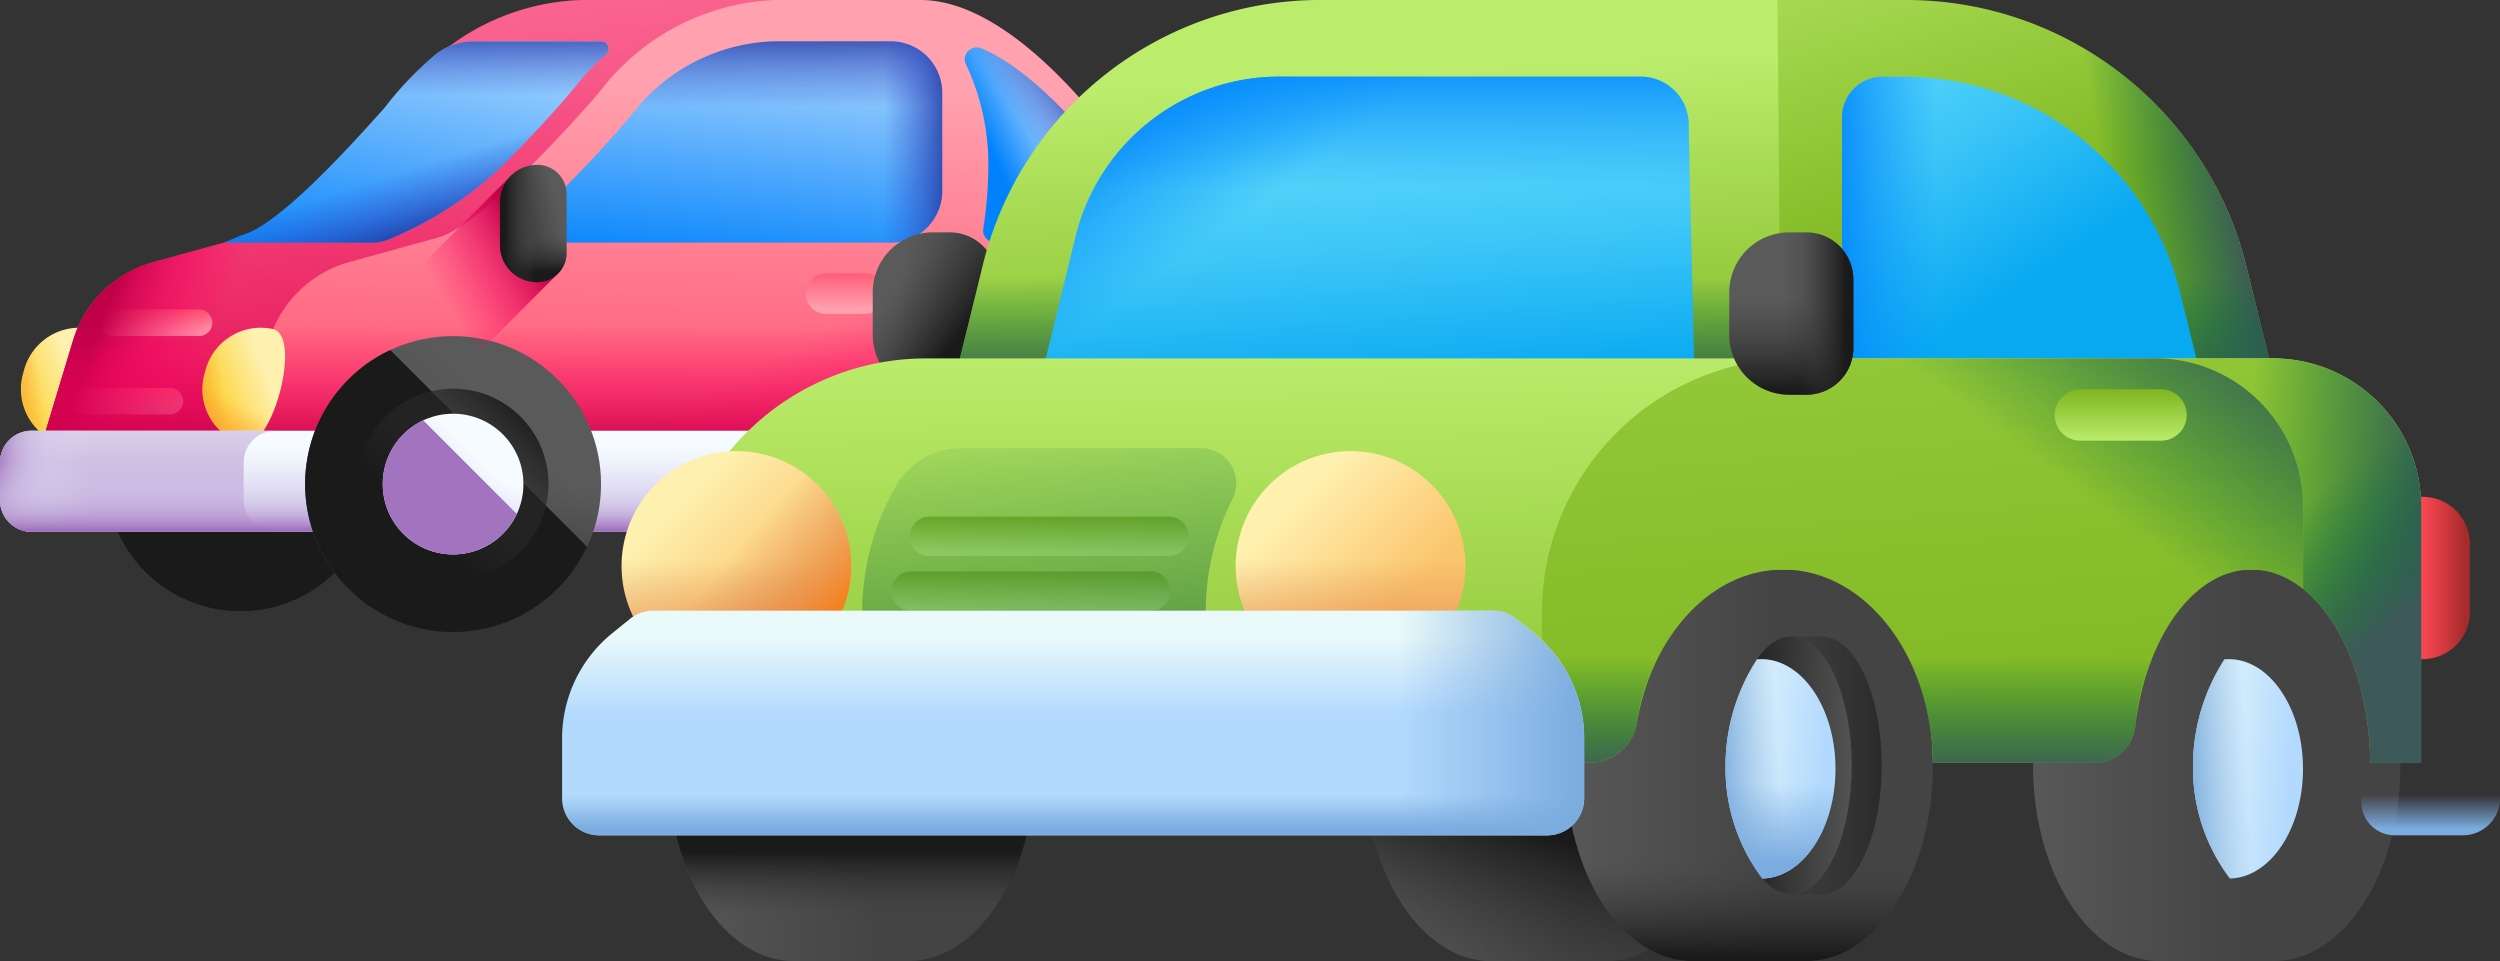 <svg xmlns="http://www.w3.org/2000/svg" xmlns:xlink="http://www.w3.org/1999/xlink" width="95.498" height="36.715" viewBox="0 0 95.498 36.715"><rect x="0" y="0" width="95.498" height="36.715" fill="#333333" stroke="none"/><defs><linearGradient id="a" x1="0.709" y1="0.774" x2="-0.036" y2="1.12" gradientUnits="objectBoundingBox"><stop offset="0" stop-color="#fef0ae"/><stop offset="1" stop-color="#fac600"/></linearGradient><linearGradient id="b" x1="0.282" y1="0.938" x2="0.071" y2="1.465" gradientUnits="objectBoundingBox"><stop offset="0" stop-color="#fe9738" stop-opacity="0"/><stop offset="1" stop-color="#fe9738"/></linearGradient><linearGradient id="c" x1="0.379" y1="0.945" x2="-0.196" y2="1.072" xlink:href="#b"/><linearGradient id="d" x1="0.693" y1="0.307" x2="0.239" y2="0.761" gradientUnits="objectBoundingBox"><stop offset="0" stop-color="#5a5a5a"/><stop offset="1" stop-color="#444"/></linearGradient><linearGradient id="e" x1="0.5" y1="0.264" x2="0.5" y2="1.141" gradientUnits="objectBoundingBox"><stop offset="0" stop-color="#433f43" stop-opacity="0"/><stop offset="1" stop-color="#1a1a1a"/></linearGradient><linearGradient id="f" x1="1.969" y1="-6.053" x2="1.969" y2="-5.403" xlink:href="#e"/><linearGradient id="g" x1="0.1" y1="0.564" x2="0.677" y2="0.455" xlink:href="#e"/><linearGradient id="h" x1="-0.035" y1="0.648" x2="0.901" y2="0.389" xlink:href="#e"/><linearGradient id="k" x1="2.758" y1="-4.146" x2="2.758" y2="-3.496" xlink:href="#e"/><linearGradient id="n" x1="0.573" y1="0.175" x2="0.497" y2="1.037" gradientUnits="objectBoundingBox"><stop offset="0" stop-color="#ffa1ae"/><stop offset="1" stop-color="#ff4565"/></linearGradient><linearGradient id="o" x1="0.285" y1="-0.768" x2="0.648" y2="1.375" gradientUnits="objectBoundingBox"><stop offset="0" stop-color="#fe0364" stop-opacity="0"/><stop offset="0.234" stop-color="#f90362" stop-opacity="0.235"/><stop offset="0.517" stop-color="#ea035b" stop-opacity="0.518"/><stop offset="0.824" stop-color="#d20250" stop-opacity="0.824"/><stop offset="1" stop-color="#c00148"/></linearGradient><linearGradient id="p" x1="0.5" y1="0.903" x2="0.5" y2="-0.265" xlink:href="#n"/><linearGradient id="s" x1="0.474" y1="0.49" x2="0.254" y2="0.405" xlink:href="#o"/><linearGradient id="t" x1="0.5" y1="0.316" x2="0.5" y2="0.821" xlink:href="#o"/><linearGradient id="u" x1="0.5" y1="0.875" x2="0.5" y2="-0.314" xlink:href="#n"/><linearGradient id="v" x1="0.744" y1="0.759" x2="1.062" y2="1.052" xlink:href="#o"/><linearGradient id="w" x1="0.634" y1="0.372" x2="-0.111" y2="0.717" xlink:href="#a"/><linearGradient id="x" x1="0.206" y1="0.447" x2="-0.004" y2="0.974" xlink:href="#b"/><linearGradient id="y" x1="0.293" y1="0.543" x2="-0.282" y2="0.669" xlink:href="#b"/><linearGradient id="z" x1="0.693" y1="-0.042" x2="0.437" y2="1.16" gradientUnits="objectBoundingBox"><stop offset="0" stop-color="#b3dafe"/><stop offset="1" stop-color="#0182fc"/></linearGradient><linearGradient id="aa" x1="0.5" y1="0.331" x2="0.5" y2="-0.082" gradientUnits="objectBoundingBox"><stop offset="0" stop-color="#314dc9" stop-opacity="0"/><stop offset="0.276" stop-color="#304bc4" stop-opacity="0.275"/><stop offset="0.563" stop-color="#2b45b8" stop-opacity="0.565"/><stop offset="0.854" stop-color="#243ba3" stop-opacity="0.855"/><stop offset="1" stop-color="#1f3596"/></linearGradient><linearGradient id="ab" x1="0.672" y1="0.5" x2="1.073" y2="0.5" xlink:href="#aa"/><linearGradient id="ac" x1="0.556" y1="0.471" x2="0.205" y2="0.653" xlink:href="#z"/><linearGradient id="ad" x1="0.424" y1="0.555" x2="0.702" y2="0.354" xlink:href="#aa"/><linearGradient id="ae" x1="0.751" y1="-0.1" x2="0.24" y2="1.172" xlink:href="#z"/><linearGradient id="af" x1="0.549" y1="0.592" x2="0.717" y2="0.87" xlink:href="#aa"/><linearGradient id="ag" x1="0.5" y1="0.543" x2="0.5" y2="-0.195" xlink:href="#aa"/><linearGradient id="ah" x1="0.5" y1="0.147" x2="0.5" y2="0.94" gradientUnits="objectBoundingBox"><stop offset="0" stop-color="#f5fbff"/><stop offset="1" stop-color="#dbd5ef"/></linearGradient><linearGradient id="ai" x1="0.5" y1="-2.596" x2="0.5" y2="1.365" gradientUnits="objectBoundingBox"><stop offset="0" stop-color="#dbd5ef" stop-opacity="0"/><stop offset="0.285" stop-color="#d9d2ee" stop-opacity="0.286"/><stop offset="0.474" stop-color="#d4c9e9" stop-opacity="0.475"/><stop offset="0.635" stop-color="#cbbae2" stop-opacity="0.635"/><stop offset="0.78" stop-color="#bfa5d7" stop-opacity="0.78"/><stop offset="0.913" stop-color="#af8aca" stop-opacity="0.914"/><stop offset="1" stop-color="#a274bf"/></linearGradient><linearGradient id="aj" x1="0.332" y1="0.5" x2="-0.016" y2="0.5" xlink:href="#ai"/><linearGradient id="ak" y1="0.298" y2="0.978" xlink:href="#ai"/><linearGradient id="al" x1="0.396" y1="0.5" x2="0.791" y2="0.5" xlink:href="#ai"/><linearGradient id="ap" x1="2.359" y1="-4.278" x2="2.359" y2="-3.628" xlink:href="#e"/><linearGradient id="aq" x1="0.314" y1="0.686" x2="0.896" y2="0.104" xlink:href="#e"/><linearGradient id="ar" x1="0.693" y1="0.307" x2="0.239" y2="0.761" xlink:href="#ah"/><linearGradient id="as" y1="0.264" y2="1.141" xlink:href="#ai"/><linearGradient id="at" x1="4.384" y1="-9.53" x2="4.384" y2="-8.88" xlink:href="#ai"/><linearGradient id="aw" x1="1.639" y1="-6.016" x2="1.639" y2="-5.366" xlink:href="#e"/><linearGradient id="ba" x1="2.869" y1="-13.187" x2="2.869" y2="-12.537" xlink:href="#ai"/><linearGradient id="bb" x1="0.725" y1="0.45" x2="0.981" y2="0.312" xlink:href="#o"/><linearGradient id="bc" x1="0.874" y1="0.368" x2="0.494" y2="0.519" xlink:href="#d"/><linearGradient id="bd" y1="0.314" y2="0.841" xlink:href="#e"/><linearGradient id="be" x1="0.748" y1="0.5" x2="0.098" y2="0.5" xlink:href="#e"/><linearGradient id="bf" x1="-0.028" y1="-0.356" x2="0.371" y2="0.57" gradientUnits="objectBoundingBox"><stop offset="0" stop-color="#bbec6c"/><stop offset="1" stop-color="#81b823"/></linearGradient><linearGradient id="bg" x1="0.555" y1="0.49" x2="0.884" y2="0.432" gradientUnits="objectBoundingBox"><stop offset="0" stop-color="#026841" stop-opacity="0"/><stop offset="0.239" stop-color="#0a6644" stop-opacity="0.239"/><stop offset="0.611" stop-color="#20604d" stop-opacity="0.612"/><stop offset="1" stop-color="#3e5959"/></linearGradient><linearGradient id="bh" x1="0.195" y1="0.44" x2="0.782" y2="0.54" xlink:href="#d"/><linearGradient id="bi" x1="0.272" y1="0.243" x2="0.678" y2="0.653" xlink:href="#e"/><linearGradient id="bj" x1="0.461" y1="0.191" x2="0.564" y2="1.047" xlink:href="#bf"/><linearGradient id="bk" x1="0.5" y1="0.49" x2="0.5" y2="0.978" xlink:href="#bg"/><linearGradient id="bl" x1="-0.152" y1="-0.088" x2="0.417" y2="0.702" gradientUnits="objectBoundingBox"><stop offset="0" stop-color="#62dbfb"/><stop offset="0.191" stop-color="#57d5fa"/><stop offset="0.523" stop-color="#3bc5f7"/><stop offset="0.954" stop-color="#0dabf2"/><stop offset="1" stop-color="#08a9f1"/></linearGradient><linearGradient id="bm" x1="0.261" y1="0.5" x2="-0.044" y2="0.5" gradientUnits="objectBoundingBox"><stop offset="0" stop-color="#0593fc" stop-opacity="0"/><stop offset="0.683" stop-color="#0389fc" stop-opacity="0.682"/><stop offset="1" stop-color="#0182fc"/></linearGradient><linearGradient id="bn" x1="0.422" y1="0.095" x2="0.557" y2="0.959" xlink:href="#bl"/><linearGradient id="bo" x1="0.5" y1="0.342" x2="0.5" y2="-0.082" xlink:href="#bm"/><linearGradient id="bp" x1="0.327" y1="0.402" x2="0.042" y2="0.201" xlink:href="#bm"/><linearGradient id="bq" x1="-0.067" y1="0.5" x2="0.571" y2="0.5" xlink:href="#d"/><linearGradient id="bs" y1="0.884" y2="0.721" xlink:href="#e"/><linearGradient id="bv" x1="0.345" y1="1.05" x2="0.452" y2="0.668" xlink:href="#e"/><linearGradient id="bw" x1="0.597" y1="0.5" x2="0.96" y2="0.5" gradientUnits="objectBoundingBox"><stop offset="0" stop-color="#fd4755"/><stop offset="0.336" stop-color="#e43f48"/><stop offset="1" stop-color="#a72b2b"/></linearGradient><linearGradient id="bx" x1="0.461" y1="-0.025" x2="0.533" y2="1.241" xlink:href="#bf"/><linearGradient id="by" x1="0.5" y1="0.929" x2="0.5" y2="0.042" xlink:href="#bf"/><linearGradient id="bz" x1="0.5" y1="0.929" x2="0.5" y2="0.042" xlink:href="#bf"/><linearGradient id="cb" x1="0.38" y1="-0.202" x2="0.682" y2="1.689" xlink:href="#bg"/><linearGradient id="ce" y1="0.317" y2="0.969" xlink:href="#e"/><linearGradient id="cf" x1="-0.102" y1="0.5" x2="1.334" y2="0.5" xlink:href="#e"/><linearGradient id="cg" x1="0.948" y1="0.5" x2="0.091" y2="0.5" xlink:href="#d"/><linearGradient id="ch" x1="1.275" y1="0.544" x2="0.029" y2="0.473" xlink:href="#e"/><linearGradient id="ci" x1="-0.001" y1="0.443" x2="0.866" y2="0.577" gradientUnits="objectBoundingBox"><stop offset="0" stop-color="#eaf9fa"/><stop offset="1" stop-color="#b3dafe"/></linearGradient><linearGradient id="cj" x1="0.491" y1="0.486" x2="-0.055" y2="0.533" gradientUnits="objectBoundingBox"><stop offset="0" stop-color="#7bacdf" stop-opacity="0"/><stop offset="1" stop-color="#7bacdf"/></linearGradient><linearGradient id="ck" x1="0.5" y1="0.263" x2="0.5" y2="0.886" xlink:href="#cj"/><linearGradient id="cu" x1="0.004" y1="-2.185" x2="0.542" y2="0.89" xlink:href="#bf"/><linearGradient id="cv" x1="0.717" y1="0.348" x2="1.072" y2="0.095" xlink:href="#bg"/><linearGradient id="cw" x1="0.5" y1="0.74" x2="0.5" y2="1.037" xlink:href="#bg"/><linearGradient id="cx" x1="0.367" y1="0.5" x2="1.061" y2="0.5" xlink:href="#bg"/><linearGradient id="cy" x1="0.6" y1="0.34" x2="0.797" y2="0.714" xlink:href="#bg"/><linearGradient id="cz" x1="0.24" y1="0.24" x2="0.684" y2="0.684" gradientUnits="objectBoundingBox"><stop offset="0" stop-color="#fef0ae"/><stop offset="1" stop-color="#fbc56d"/></linearGradient><linearGradient id="da" x1="0.5" y1="0.216" x2="0.5" y2="1.029" gradientUnits="objectBoundingBox"><stop offset="0" stop-color="#dc8758" stop-opacity="0"/><stop offset="0.215" stop-color="#dd8654" stop-opacity="0.216"/><stop offset="0.429" stop-color="#e28448" stop-opacity="0.427"/><stop offset="0.642" stop-color="#ea8034" stop-opacity="0.643"/><stop offset="0.854" stop-color="#f47b18" stop-opacity="0.855"/><stop offset="1" stop-color="#fe7701"/></linearGradient><linearGradient id="db" x1="0.441" y1="0.446" x2="0.898" y2="0.84" xlink:href="#da"/><linearGradient id="df" x1="0.5" y1="0.117" x2="0.5" y2="0.459" xlink:href="#ci"/><linearGradient id="dg" x1="0.649" y1="0.5" x2="0.992" y2="0.5" xlink:href="#cj"/><linearGradient id="dh" x1="0.5" y1="0.447" x2="0.5" y2="0.913" xlink:href="#cj"/><linearGradient id="dk" x1="0.5" y1="0.447" x2="0.5" y2="0.913" xlink:href="#cj"/><linearGradient id="dl" x1="0.5" y1="1" x2="0.5" y2="0.057" xlink:href="#bf"/><linearGradient id="dm" x1="0.436" y1="0.5" x2="0.869" y2="0.5" xlink:href="#d"/><linearGradient id="dn" y1="0.384" y2="0.972" xlink:href="#e"/><linearGradient id="do" x1="0.586" y1="0.5" x2="0.939" y2="0.5" xlink:href="#e"/></defs><g transform="translate(0)"><g transform="translate(0.814 12.506)"><path d="M473.222,261.985a2.186,2.186,0,0,0,1.435,2.732c1.116.3,2.29-4.082,1.174-4.381A2.186,2.186,0,0,0,473.222,261.985Z" transform="translate(-473.138 -260.27)" fill="url(#a)"/><path d="M474.849,271.877a2.186,2.186,0,0,1-1.435-2.732,2.415,2.415,0,0,1,.46-.9l2.58.691C476.325,270.286,475.575,272.072,474.849,271.877Z" transform="translate(-473.33 -267.429)" fill="url(#b)"/><path d="M479.857,260.336l.041.014-1.173,4.376-.042-.009a2.275,2.275,0,0,1,1.174-4.381Z" transform="translate(-477.164 -260.27)" fill="url(#c)"/></g><g transform="translate(30.514 13.049)"><g transform="translate(0 0)"><ellipse cx="5.152" cy="5.152" rx="5.152" ry="5.152" transform="translate(0)" fill="url(#d)"/><path d="M121.461,300.722a5.152,5.152,0,1,1-10-1.755h9.691A5.143,5.143,0,0,1,121.461,300.722Z" transform="translate(-111.157 -295.57)" fill="url(#e)"/><path d="M124.718,278.679a5.152,5.152,0,1,1-5.828-8.31l6.852,6.852A5.141,5.141,0,0,1,124.718,278.679Z" transform="translate(-115.923 -269.884)" fill="url(#f)"/><path d="M124.718,278.679a5.152,5.152,0,1,1-5.828-8.31l6.852,6.852A5.141,5.141,0,0,1,124.718,278.679Z" transform="translate(-115.923 -269.884)" fill="url(#g)"/></g><ellipse cx="3.321" cy="3.321" rx="3.321" ry="3.321" transform="translate(1.832 1.832)" fill="url(#h)"/></g><g transform="translate(4.033 13.049)"><g transform="translate(0 0)"><ellipse cx="5.152" cy="5.152" rx="5.152" ry="5.152" transform="translate(0)" fill="url(#d)"/><path d="M381.512,300.722a5.152,5.152,0,1,1-10-1.755h9.69A5.144,5.144,0,0,1,381.512,300.722Z" transform="translate(-371.208 -295.57)" fill="url(#e)"/><path d="M384.769,278.679a5.152,5.152,0,1,1-5.828-8.31l6.852,6.852A5.14,5.14,0,0,1,384.769,278.679Z" transform="translate(-375.974 -269.884)" fill="url(#k)"/><path d="M384.769,278.679a5.152,5.152,0,1,1-5.828-8.31l6.852,6.852A5.14,5.14,0,0,1,384.769,278.679Z" transform="translate(-375.974 -269.884)" fill="url(#g)"/></g><ellipse cx="3.321" cy="3.321" rx="3.321" ry="3.321" transform="translate(1.832 1.832)" fill="url(#h)"/></g><g transform="translate(0.995)"><path d="M1.84,156.413H52.795l-1.6-7.159a3.089,3.089,0,0,0-2.583-2.349l-1.361-.244-.024,0a3.508,3.508,0,0,1-2.37-1.7c-1.151-1.969-5.115-7.5-8.847-7.5H23.465a8.868,8.868,0,0,0-6.87,3.1c-.284.349-.568.7-.869,1.03-1.271,1.419-4.235,4.587-5.636,4.95l-3.392.939a4.438,4.438,0,0,0-3.065,3Z" transform="translate(-1.84 -137.461)" fill="url(#n)"/><path d="M218.118,150.472a4.438,4.438,0,0,1,3.065-3l3.392-.939c1.4-.363,4.365-3.531,5.636-4.95.3-.335.585-.681.869-1.03a8.868,8.868,0,0,1,6.87-3.1h7.488a8.868,8.868,0,0,0-6.87,3.1c-.284.349-.568.7-.869,1.03-1.271,1.419-4.235,4.587-5.636,4.95l-3.392.939a4.438,4.438,0,0,0-3.065,3l-1.793,5.941h-7.488Z" transform="translate(-216.325 -137.461)" fill="url(#o)"/><g transform="translate(1.703 11.82)"><path d="M432.875,254.555h3.279a.509.509,0,0,0,0-1.018h-3.279a.509.509,0,1,0,0,1.018Z" transform="translate(-431.253 -253.537)" fill="url(#p)"/><path d="M438.341,269.259h3.279a.509.509,0,0,0,0-1.019h-3.279a.509.509,0,0,0,0,1.019Z" transform="translate(-437.276 -266.744)" fill="url(#p)"/><path d="M443.806,283.964h3.279a.509.509,0,1,0,0-1.018h-3.279a.509.509,0,0,0,0,1.018Z" transform="translate(-443.297 -279.951)" fill="url(#p)"/></g><path d="M336.709,156.468l3.392-.939c1.4-.363,4.365-3.531,5.636-4.95.3-.335.585-.681.869-1.03a8.151,8.151,0,0,1,2.595-2.077v7.083a5.073,5.073,0,0,1-1.611.975l-3.392.939a4.438,4.438,0,0,0-3.065,3l-1.793,5.941h-7.488l1.793-5.941A4.438,4.438,0,0,1,336.709,156.468Z" transform="translate(-331.851 -146.453)" fill="url(#s)"/><path d="M51.2,232.835l1.6,7.159H1.84l1.793-5.941a4.438,4.438,0,0,1,3.065-3l1.95-.54H48.767a3.063,3.063,0,0,1,2.432,2.317Z" transform="translate(-1.84 -221.042)" fill="url(#t)"/><path d="M180.546,241.541h1.5a.774.774,0,0,0,0-1.549h-1.5a.774.774,0,0,0,0,1.549Z" transform="translate(-149.985 -229.551)" fill="url(#u)"/><path d="M173.4,154.9l-1.511,1.511H141.277l1.793-5.941a4.438,4.438,0,0,1,3.065-3l3.392-.939c1.4-.363,4.365-3.531,5.636-4.95.3-.335.585-.681.869-1.03a8.868,8.868,0,0,1,6.87-3.1h12.549a8.894,8.894,0,0,1,2.581,6.265A15.806,15.806,0,0,1,173.4,154.9Z" transform="translate(-141.277 -137.461)" fill="url(#v)"/></g><g transform="translate(7.746 12.506)"><path d="M405.143,261.985a2.186,2.186,0,0,0,1.435,2.732c1.117.3,2.29-4.082,1.174-4.381A2.186,2.186,0,0,0,405.143,261.985Z" transform="translate(-405.059 -260.27)" fill="url(#w)"/><path d="M406.77,271.877a2.186,2.186,0,0,1-1.435-2.732,2.414,2.414,0,0,1,.46-.9l2.58.691C408.246,270.286,407.5,272.072,406.77,271.877Z" transform="translate(-405.251 -267.429)" fill="url(#x)"/><path d="M411.777,260.336l.041.014-1.173,4.376-.042-.009a2.275,2.275,0,0,1,1.174-4.381Z" transform="translate(-409.084 -260.27)" fill="url(#y)"/></g><g transform="translate(20.051 1.577)"><path d="M159.027,160.639h13.512a1.971,1.971,0,0,0,1.971-1.971v-3.749a1.971,1.971,0,0,0-1.971-1.971h-4.1a7.1,7.1,0,0,0-5.5,2.448c-.268.329-.573.7-.9,1.066a43.934,43.934,0,0,1-3.323,3.384A.455.455,0,0,0,159.027,160.639Z" transform="translate(-158.571 -152.948)" fill="url(#z)"/><path d="M159.027,160.639h13.512a1.971,1.971,0,0,0,1.971-1.971v-3.749a1.971,1.971,0,0,0-1.971-1.971h-4.1a7.1,7.1,0,0,0-5.5,2.448c-.268.329-.573.7-.9,1.066a43.934,43.934,0,0,1-3.323,3.384A.455.455,0,0,0,159.027,160.639Z" transform="translate(-158.571 -152.948)" fill="url(#aa)"/><path d="M158.571,152.983c.238-.022.477-.035.719-.035h4.1a1.971,1.971,0,0,1,1.971,1.971v3.749a1.971,1.971,0,0,1-1.971,1.971h-4.816Z" transform="translate(-149.419 -152.948)" fill="url(#ab)"/></g><g transform="translate(36.85 1.808)"><path d="M80.5,156.284a8.906,8.906,0,0,1,.67,3.388,15.778,15.778,0,0,1-.193,2.466.456.456,0,0,0,.45.528h5.5a.453.453,0,0,0,.37-.717q-.144-.2-.271-.415c-1.305-2.234-3.929-5.374-6.131-6.284a.455.455,0,0,0-.581.615q.1.207.186.419Z" transform="translate(-80.266 -155.215)" fill="url(#ac)"/></g><g transform="translate(36.85 1.808)"><path d="M80.5,156.284a8.906,8.906,0,0,1,.67,3.388,15.778,15.778,0,0,1-.193,2.466.456.456,0,0,0,.45.528h5.5a.453.453,0,0,0,.37-.717q-.144-.2-.271-.415c-1.305-2.234-3.929-5.374-6.131-6.284a.455.455,0,0,0-.581.615q.1.207.186.419Z" transform="translate(-80.266 -155.215)" fill="url(#ad)"/></g><g transform="translate(8.552 1.577)"><path d="M283.664,160.637h5.682a1.616,1.616,0,0,0,.611-.125,14,14,0,0,0,4.672-3.136c.7-.71,1.328-1.4,1.761-1.88.3-.335.586-.682.87-1.031a7.759,7.759,0,0,1,1-1.017.284.284,0,0,0-.182-.5H293.2a2.351,2.351,0,0,0-1.432.486,12.96,12.96,0,0,0-1.978,2.065c-1.271,1.419-4.03,4.485-5.432,4.848Z" transform="translate(-283.664 -152.945)" fill="url(#ae)"/><path d="M283.664,160.637h5.682a1.616,1.616,0,0,0,.611-.125,14,14,0,0,0,4.672-3.136c.7-.71,1.328-1.4,1.761-1.88.3-.335.586-.682.87-1.031a7.759,7.759,0,0,1,1-1.017.284.284,0,0,0-.182-.5H293.2a2.351,2.351,0,0,0-1.432.486,12.96,12.96,0,0,0-1.978,2.065c-1.271,1.419-4.03,4.485-5.432,4.848Z" transform="translate(-283.664 -152.945)" fill="url(#af)"/><path d="M284.843,155.5a12.965,12.965,0,0,1,1.978-2.065,2.351,2.351,0,0,1,1.432-.486h4.881a.285.285,0,0,1,.182.5,7.77,7.77,0,0,0-1,1.017c-.284.348-.568.7-.87,1.031s-.727.8-1.2,1.3h-6.584C284.119,156.3,284.527,155.848,284.843,155.5Z" transform="translate(-278.718 -152.945)" fill="url(#ag)"/></g><g transform="translate(0 16.453)"><path d="M1.211,302.893H50.926a1.211,1.211,0,0,0,1.211-1.211v-1.441a1.211,1.211,0,0,0-1.211-1.211H1.211A1.211,1.211,0,0,0,0,300.241v1.441A1.211,1.211,0,0,0,1.211,302.893Z" transform="translate(0 -299.03)" fill="url(#ah)"/><path d="M409.909,299.03h9.308a1.211,1.211,0,0,0-1.211,1.211v1.442a1.211,1.211,0,0,0,1.211,1.211h-9.308a1.211,1.211,0,0,1-1.211-1.211v-1.442A1.211,1.211,0,0,1,409.909,299.03Z" transform="translate(-408.698 -299.03)" fill="url(#ai)"/><path d="M409.909,299.03h9.308a1.211,1.211,0,0,0-1.211,1.211v1.442a1.211,1.211,0,0,0,1.211,1.211h-9.308a1.211,1.211,0,0,1-1.211-1.211v-1.442A1.211,1.211,0,0,1,409.909,299.03Z" transform="translate(-408.698 -299.03)" fill="url(#aj)"/><path d="M1.211,302.893H50.926a1.211,1.211,0,0,0,1.211-1.211v-1.441a1.211,1.211,0,0,0-1.211-1.211H1.211A1.211,1.211,0,0,0,0,300.241v1.441A1.211,1.211,0,0,0,1.211,302.893Z" transform="translate(0 -299.03)" fill="url(#ak)"/><path d="M120.283,299.03h-11.9v3.863h11.9Z" transform="translate(-79.183 -299.03)" fill="url(#al)"/><path d="M381.5,299.03H369.6v3.863h11.9Z" transform="translate(-366.996 -299.03)" fill="url(#al)"/></g><g transform="translate(11.655 12.839)"><g transform="translate(0 0)"><ellipse cx="5.652" cy="5.652" rx="5.652" ry="5.652" transform="translate(0)" fill="url(#d)"/><path d="M297.854,302.061a5.652,5.652,0,1,1-10.966-1.925h10.63A5.639,5.639,0,0,1,297.854,302.061Z" transform="translate(-286.551 -296.409)" fill="url(#e)"/><path d="M301.426,277.882a5.652,5.652,0,1,1-6.393-9.116l7.516,7.516A5.641,5.641,0,0,1,301.426,277.882Z" transform="translate(-291.778 -268.234)" fill="url(#ap)"/></g><ellipse cx="3.643" cy="3.643" rx="3.643" ry="3.643" transform="translate(2.009 2.009)" fill="url(#aq)"/><g transform="translate(2.965 2.965)"><ellipse cx="2.687" cy="2.687" rx="2.687" ry="2.687" transform="translate(0)" fill="url(#ar)"/><path d="M321.04,310.967a2.687,2.687,0,1,1-5.214-.915h5.053A2.681,2.681,0,0,1,321.04,310.967Z" transform="translate(-315.666 -308.28)" fill="url(#as)"/><path d="M322.738,299.473a2.687,2.687,0,1,1-3.039-4.334l3.573,3.573A2.682,2.682,0,0,1,322.738,299.473Z" transform="translate(-318.151 -294.886)" fill="url(#at)"/></g></g><g transform="translate(38.136 12.839)"><g transform="translate(0 0)"><ellipse cx="5.652" cy="5.652" rx="5.652" ry="5.652" fill="url(#d)"/><path d="M37.8,302.061a5.652,5.652,0,1,1-10.966-1.925h10.63a5.639,5.639,0,0,1,.337,1.925Z" transform="translate(-26.5 -296.409)" fill="url(#e)"/><path d="M41.375,277.882a5.652,5.652,0,1,1-6.393-9.116l7.516,7.516a5.641,5.641,0,0,1-1.123,1.6Z" transform="translate(-31.727 -268.234)" fill="url(#aw)"/></g><ellipse cx="3.643" cy="3.643" rx="3.643" ry="3.643" transform="translate(2.009 2.009)" fill="url(#aq)"/><g transform="translate(2.965 2.965)"><ellipse cx="2.687" cy="2.687" rx="2.687" ry="2.687" transform="translate(0)" fill="url(#ar)"/><path d="M60.988,310.967a2.687,2.687,0,1,1-5.214-.915h5.053A2.679,2.679,0,0,1,60.988,310.967Z" transform="translate(-55.614 -308.28)" fill="url(#as)"/><path d="M62.687,299.473a2.687,2.687,0,1,1-3.039-4.334l3.573,3.573A2.681,2.681,0,0,1,62.687,299.473Z" transform="translate(-58.1 -294.886)" fill="url(#ba)"/></g></g><path d="M315.17,203.5l1.783,3.753-8.474,8.474h-5.536Z" transform="translate(-295.665 -196.777)" fill="url(#bb)"/><g transform="translate(19.097 6.296)"><path d="M300.876,199.29a1.119,1.119,0,0,1,1.119,1.119v2.246a1.119,1.119,0,0,1-1.119,1.119,1.428,1.428,0,0,1-1.428-1.428v-1.626a1.428,1.428,0,0,1,1.428-1.428Z" transform="translate(-299.448 -199.29)" fill="url(#bc)"/><path d="M301.995,218.1v1.449a1.119,1.119,0,0,1-1.119,1.119,1.428,1.428,0,0,1-1.428-1.428V218.1Z" transform="translate(-299.448 -216.185)" fill="url(#bd)"/><path d="M307.972,199.29a1.114,1.114,0,0,1,.4.074V203.7a1.115,1.115,0,0,1-.4.074,1.428,1.428,0,0,1-1.428-1.428v-1.626a1.428,1.428,0,0,1,1.428-1.428Z" transform="translate(-306.544 -199.29)" fill="url(#be)"/></g></g><g transform="translate(21.472 0)"><path d="M332.54,144.506H312.011l1.149-15.475h5.09a13.379,13.379,0,0,1,12.994,10.191Z" transform="translate(-266.9 -129.031)" fill="url(#bf)"/><path d="M352.06,129.031h-.524v15.475h14.815l-1.3-5.284A13.379,13.379,0,0,0,352.06,129.031Z" transform="translate(-300.71 -129.031)" fill="url(#bg)"/><g transform="translate(11.866 8.877)"><path d="M84.362,190.431h.654a1.8,1.8,0,0,1,1.795,1.795v2.611a1.8,1.8,0,0,1-1.795,1.795h-.654a2.292,2.292,0,0,1-2.292-2.292v-1.618A2.292,2.292,0,0,1,84.362,190.431Z" transform="translate(-82.07 -190.431)" fill="url(#bh)"/></g><g transform="translate(11.866 8.877)"><path d="M84.362,190.431h.654a1.8,1.8,0,0,1,1.795,1.795v2.611a1.8,1.8,0,0,1-1.795,1.795h-.654a2.292,2.292,0,0,1-2.292-2.292v-1.618A2.292,2.292,0,0,1,84.362,190.431Z" transform="translate(-82.07 -190.431)" fill="url(#bi)"/></g><g transform="translate(14.758)"><path d="M133.878,144.505H102.073l1.317-5.369a13.269,13.269,0,0,1,12.886-10.107h17.465Z" transform="translate(-102.073 -129.03)" fill="url(#bj)"/></g><path d="M149.787,170.146H105.213a13.243,13.243,0,0,0-1.823,4.162l-1.317,5.369h50.882l-1.3-5.284A13.353,13.353,0,0,0,149.787,170.146Z" transform="translate(-87.315 -164.201)" fill="url(#bk)"/><g transform="translate(48.892 2.922)"><path d="M352.138,161.8H338.165v-11a1.549,1.549,0,0,1,1.549-1.549h.832a10.854,10.854,0,0,1,10.54,8.266Z" transform="translate(-338.165 -149.243)" fill="url(#bl)"/><path d="M352.138,161.8H338.165v-11a1.549,1.549,0,0,1,1.549-1.549h.832a10.854,10.854,0,0,1,10.54,8.266Z" transform="translate(-338.165 -149.243)" fill="url(#bm)"/></g><g transform="translate(18.04 2.922)"><path d="M150.016,161.8H124.777l1.574-6.442a8.011,8.011,0,0,1,7.783-6.11h13.821a1.834,1.834,0,0,1,1.816,1.934Z" transform="translate(-124.777 -149.243)" fill="url(#bn)"/></g><g transform="translate(18.04 2.922)"><path d="M150.016,161.8H124.777l1.574-6.442a8.011,8.011,0,0,1,7.783-6.11h13.821a1.834,1.834,0,0,1,1.816,1.934Z" transform="translate(-124.777 -149.243)" fill="url(#bo)"/></g><g transform="translate(18.04 2.922)"><path d="M150.016,161.8H124.777l1.574-6.442a8.011,8.011,0,0,1,7.783-6.11h13.821a1.834,1.834,0,0,1,1.816,1.934Z" transform="translate(-124.777 -149.243)" fill="url(#bp)"/></g><g transform="translate(4.03 21.758)"><path d="M37.055,279.522H32.7c-2.666,0-4.827,3.348-4.827,7.478s2.161,7.478,4.827,7.478h4.357c2.666,0,4.827-3.348,4.827-7.478S39.721,279.522,37.055,279.522Z" transform="translate(-27.871 -279.522)" fill="url(#bq)"/><ellipse cx="4.835" cy="7.478" rx="4.835" ry="7.478" transform="translate(4.364)" fill="url(#bq)"/><path d="M37.07,279.522H32.706c-2.671,0-4.835,3.348-4.835,7.478s2.165,7.478,4.835,7.478H37.07c2.671,0,4.835-3.348,4.835-7.478S39.741,279.522,37.07,279.522Z" transform="translate(-27.871 -279.522)" fill="url(#bs)"/></g><g transform="translate(30.659 21.758)"><path d="M221.254,279.522H216.89c-2.671,0-4.835,3.348-4.835,7.478s2.165,7.478,4.835,7.478h4.364c2.671,0,4.835-3.348,4.835-7.478S223.925,279.522,221.254,279.522Z" transform="translate(-212.055 -279.522)" fill="url(#bq)"/><ellipse cx="4.835" cy="7.478" rx="4.835" ry="7.478" transform="translate(4.364)" fill="url(#bq)"/></g><path d="M221.254,279.522H216.89c-2.671,0-4.835,3.348-4.835,7.478s2.165,7.478,4.835,7.478h4.364c2.671,0,4.835-3.348,4.835-7.478S223.925,279.522,221.254,279.522Z" transform="translate(-181.396 -257.764)" fill="url(#bv)"/><g transform="translate(68.132 18.978)"><path d="M473.53,260.288h.654a1.8,1.8,0,0,1,1.795,1.795v2.611a1.8,1.8,0,0,1-1.795,1.795h-.654a2.292,2.292,0,0,1-2.292-2.292V262.58A2.292,2.292,0,0,1,473.53,260.288Z" transform="translate(-471.238 -260.288)" fill="url(#bw)"/></g><path d="M95.783,239.178H28.959v-5.736a9.715,9.715,0,0,1,9.715-9.715H90.126a5.656,5.656,0,0,1,5.656,5.656v9.794Z" transform="translate(-24.772 -210.036)" fill="url(#bx)"/><g transform="translate(12.578 17.642)"><path d="M96.9,281.49H87.748a.75.75,0,0,1,0-1.5H96.9a.75.75,0,0,1,0,1.5Z" transform="translate(-86.998 -275.805)" fill="url(#by)"/><path d="M101.766,267.02H92.611a.75.75,0,0,1,0-1.5h9.154a.75.75,0,0,1,0,1.5Z" transform="translate(-91.158 -263.427)" fill="url(#bz)"/><path d="M105.816,252.549H96.661a.75.75,0,1,1,0-1.5h9.154a.75.75,0,1,1,0,1.5Z" transform="translate(-94.622 -251.049)" fill="url(#bz)"/></g><path d="M92.234,247.429a1.341,1.341,0,0,1,1.2,1.938,9.673,9.673,0,0,0-1.026,4.35v5.735H79.288v-5.735a9.664,9.664,0,0,1,1.3-4.859,2.848,2.848,0,0,1,2.462-1.429Z" transform="translate(-67.824 -230.311)" fill="url(#cb)"/><g transform="translate(38.331 21.758)"><path d="M274.319,279.522h-4.364c-2.671,0-4.835,3.348-4.835,7.478s2.165,7.478,4.835,7.478h4.364c2.671,0,4.835-3.348,4.835-7.478S276.99,279.522,274.319,279.522Z" transform="translate(-265.12 -279.522)" fill="url(#bq)"/><ellipse cx="4.835" cy="7.478" rx="4.835" ry="7.478" transform="translate(4.364)" fill="url(#bq)"/><path d="M266.172,344.166c.536,3.226,2.43,5.61,4.683,5.61h4.364c2.253,0,4.147-2.384,4.683-5.61Z" transform="translate(-266.02 -334.82)" fill="url(#ce)"/><g transform="translate(6.318 2.554)"><path d="M311.126,297.187h1.152c1.273,0,2.3,2.2,2.3,4.924s-1.032,4.924-2.3,4.924h-1.152c-1.273,0-2.3-2.2-2.3-4.924S309.853,297.187,311.126,297.187Z" transform="translate(-308.821 -297.187)" fill="url(#cf)"/><ellipse cx="2.305" cy="4.924" rx="2.305" ry="4.924" transform="translate(0)" fill="url(#cg)"/><ellipse cx="2.305" cy="4.924" rx="2.305" ry="4.924" transform="translate(0)" fill="url(#ch)"/></g><g transform="translate(6.107 3.422)"><path d="M311.564,307.38c0-2.313-1.267-4.188-2.831-4.188-.057,0-.114,0-.17.008a7.506,7.506,0,0,0-1.2,4.048,6.994,6.994,0,0,0,1.408,4.319C310.316,311.539,311.564,309.676,311.564,307.38Z" transform="translate(-307.36 -303.192)" fill="url(#ci)"/><path d="M311.564,307.38c0-2.313-1.267-4.188-2.831-4.188-.057,0-.114,0-.17.008a7.506,7.506,0,0,0-1.2,4.048,6.994,6.994,0,0,0,1.408,4.319C310.316,311.539,311.564,309.676,311.564,307.38Z" transform="translate(-307.36 -303.192)" fill="url(#cj)"/><path d="M307.361,327.8a6.993,6.993,0,0,0,1.408,4.319c1.547-.027,2.8-1.891,2.8-4.187a6.213,6.213,0,0,0-.042-.714h-4.138C307.37,327.408,307.361,327.6,307.361,327.8Z" transform="translate(-307.361 -323.743)" fill="url(#ck)"/></g></g><g transform="translate(56.189 21.758)"><path d="M397.834,279.522H393.47c-2.671,0-4.835,3.348-4.835,7.478s2.165,7.478,4.835,7.478h4.364c2.671,0,4.835-3.348,4.835-7.478S400.5,279.522,397.834,279.522Z" transform="translate(-388.635 -279.522)" fill="url(#bq)"/><ellipse cx="4.835" cy="7.478" rx="4.835" ry="7.478" transform="translate(4.364)" fill="url(#bq)"/><path d="M389.687,344.166c.536,3.226,2.43,5.61,4.683,5.61h4.364c2.253,0,4.147-2.384,4.683-5.61Z" transform="translate(-389.535 -334.82)" fill="url(#ce)"/><g transform="translate(6.318 2.554)"><path d="M434.641,297.187h1.152c1.273,0,2.3,2.2,2.3,4.924s-1.032,4.924-2.3,4.924h-1.152c-1.273,0-2.3-2.2-2.3-4.924S433.368,297.187,434.641,297.187Z" transform="translate(-432.336 -297.187)" fill="url(#cf)"/><ellipse cx="2.305" cy="4.924" rx="2.305" ry="4.924" fill="url(#cg)"/><ellipse cx="2.305" cy="4.924" rx="2.305" ry="4.924" fill="url(#ch)"/></g><g transform="translate(6.107 3.422)"><path d="M435.079,307.38c0-2.313-1.267-4.188-2.831-4.188-.057,0-.114,0-.17.008a7.506,7.506,0,0,0-1.2,4.048,6.994,6.994,0,0,0,1.408,4.319C433.831,311.539,435.079,309.676,435.079,307.38Z" transform="translate(-430.875 -303.192)" fill="url(#ci)"/><path d="M435.079,307.38c0-2.313-1.267-4.188-2.831-4.188-.057,0-.114,0-.17.008a7.506,7.506,0,0,0-1.2,4.048,6.994,6.994,0,0,0,1.408,4.319C433.831,311.539,435.079,309.676,435.079,307.38Z" transform="translate(-430.875 -303.192)" fill="url(#cj)"/><path d="M430.876,327.8a6.992,6.992,0,0,0,1.408,4.319c1.547-.027,2.8-1.891,2.8-4.187a6.206,6.206,0,0,0-.042-.714H430.9C430.885,327.408,430.876,327.6,430.876,327.8Z" transform="translate(-430.876 -323.743)" fill="url(#ck)"/></g></g><path d="M292.482,229.383v9.794h-1.942c-.031-4.087-2.049-7.383-4.533-7.383-2.169,0-3.982,2.512-4.428,5.871a1.589,1.589,0,0,1-1.431,1.512h-6.312c-.039-4.087-2.585-7.383-5.721-7.383-2.737,0-5.025,2.512-5.588,5.871a1.826,1.826,0,0,1-1.806,1.512H258.9v-5.735a9.714,9.714,0,0,1,9.714-9.715h18.208A5.656,5.656,0,0,1,292.482,229.383Z" transform="translate(-221.472 -210.036)" fill="url(#cu)"/><path d="M287.973,229.383v3.149a3.139,3.139,0,0,0-1.965-.738,3.271,3.271,0,0,0-2.254.99,8.265,8.265,0,0,0-2.174,4.881,1.589,1.589,0,0,1-1.431,1.512h-6.312c-.039-4.087-2.585-7.383-5.721-7.383a4.569,4.569,0,0,0-2.254.6,7.333,7.333,0,0,0-3.334,5.267,1.826,1.826,0,0,1-1.806,1.512H258.9v-5.735a9.714,9.714,0,0,1,9.714-9.715h13.7A5.656,5.656,0,0,1,287.973,229.383Z" transform="translate(-221.472 -210.036)" fill="url(#cv)"/><path d="M287.973,229.383v3.149a3.139,3.139,0,0,0-1.965-.738,3.271,3.271,0,0,0-2.254.99,8.265,8.265,0,0,0-2.174,4.881,1.589,1.589,0,0,1-1.431,1.512h-6.312c-.039-4.087-2.585-7.383-5.721-7.383a4.569,4.569,0,0,0-2.254.6,7.333,7.333,0,0,0-3.334,5.267,1.826,1.826,0,0,1-1.806,1.512H258.9v-5.735a9.714,9.714,0,0,1,9.714-9.715h13.7A5.656,5.656,0,0,1,287.973,229.383Z" transform="translate(-221.472 -210.036)" fill="url(#cw)"/><path d="M431,229.386v9.794h-1.942c-.022-2.928-1.064-5.451-2.566-6.646v-3.148a5.656,5.656,0,0,0-5.658-5.656h4.51A5.655,5.655,0,0,1,431,229.386Z" transform="translate(-359.986 -210.038)" fill="url(#cx)"/><path d="M431,229.386v9.794h-1.942c-.022-2.928-1.064-5.451-2.566-6.646v-3.148a5.656,5.656,0,0,0-5.658-5.656h4.51A5.655,5.655,0,0,1,431,229.386Z" transform="translate(-359.986 -210.038)" fill="url(#cy)"/><g transform="translate(2.271 17.232)"><ellipse cx="4.388" cy="4.388" rx="4.388" ry="4.388" transform="translate(0)" fill="url(#cz)"/><path d="M15.71,269.718a4.388,4.388,0,1,0,8.514-1.495H15.971a4.383,4.383,0,0,0-.261,1.495Z" transform="translate(-15.71 -265.33)" fill="url(#da)"/><path d="M19.44,258.148a4.388,4.388,0,1,0,4.964-7.077l-5.836,5.836a4.384,4.384,0,0,0,.872,1.242Z" transform="translate(-18.155 -250.658)" fill="url(#db)"/></g><g transform="translate(25.729 17.232)"><ellipse cx="4.388" cy="4.388" rx="4.388" ry="4.388" transform="translate(0)" fill="url(#cz)"/><path d="M177.958,269.718a4.388,4.388,0,1,0,8.514-1.495h-8.253A4.379,4.379,0,0,0,177.958,269.718Z" transform="translate(-177.958 -265.33)" fill="url(#da)"/><path d="M181.688,258.148a4.388,4.388,0,1,0,4.964-7.077l-5.836,5.836A4.381,4.381,0,0,0,181.688,258.148Z" transform="translate(-180.403 -250.658)" fill="url(#db)"/></g><g transform="translate(0 23.326)"><path d="M35.56,290.367H3.483a1.419,1.419,0,0,0-.891.315l-.669.541A5.171,5.171,0,0,0,0,295.245v2.285a1.419,1.419,0,0,0,1.419,1.419H37.624a1.419,1.419,0,0,0,1.419-1.419v-2.285a5.17,5.17,0,0,0-1.922-4.022l-.669-.541A1.418,1.418,0,0,0,35.56,290.367Z" transform="translate(0 -290.367)" fill="url(#df)"/><path d="M148.725,291.224l-.669-.541a1.418,1.418,0,0,0-.891-.315h-16.7v8.582h18.76a1.419,1.419,0,0,0,1.419-1.419v-2.285A5.17,5.17,0,0,0,148.725,291.224Z" transform="translate(-111.605 -290.368)" fill="url(#dg)"/><path d="M0,330.38v1.378a1.419,1.419,0,0,0,1.419,1.419H37.624a1.419,1.419,0,0,0,1.419-1.419V330.38Z" transform="translate(0 -324.595)" fill="url(#dh)"/></g><g transform="translate(68.726 23.326)"><path d="M480.641,295.245v2.285a1.419,1.419,0,0,1-1.419,1.419h-2.6a1.277,1.277,0,0,1-1.277-1.277v-5.551a1.754,1.754,0,0,1,1.754-1.754h.064a1.419,1.419,0,0,1,.892.315l.67.541A5.17,5.17,0,0,1,480.641,295.245Z" transform="translate(-475.341 -290.367)" fill="url(#df)"/><path d="M480.641,295.245v2.285a1.419,1.419,0,0,1-1.419,1.419h-2.6a1.277,1.277,0,0,1-1.277-1.277v-5.551a1.754,1.754,0,0,1,1.754-1.754h.064a1.419,1.419,0,0,1,.892.315l.67.541A5.17,5.17,0,0,1,480.641,295.245Z" transform="translate(-475.341 -290.367)" fill="url(#dg)"/><path d="M480.641,330.383v1.377a1.419,1.419,0,0,1-1.419,1.419h-2.6a1.277,1.277,0,0,1-1.277-1.277v-1.519h5.3Z" transform="translate(-475.341 -324.597)" fill="url(#dk)"/></g><path d="M398.417,233.855h-3.081a.98.98,0,1,1,0-1.961h3.081a.98.98,0,1,1,0,1.961Z" transform="translate(-337.339 -217.022)" fill="url(#dl)"/><g transform="translate(44.585 8.877)"><path d="M310.662,190.431h.654a1.8,1.8,0,0,1,1.795,1.795v2.611a1.8,1.8,0,0,1-1.795,1.795h-.654a2.292,2.292,0,0,1-2.292-2.292v-1.618A2.292,2.292,0,0,1,310.662,190.431Z" transform="translate(-308.37 -190.431)" fill="url(#dm)"/></g><g transform="translate(44.585 8.877)"><path d="M310.662,190.431h.654a1.8,1.8,0,0,1,1.795,1.795v2.611a1.8,1.8,0,0,1-1.795,1.795h-.654a2.292,2.292,0,0,1-2.292-2.292v-1.618A2.292,2.292,0,0,1,310.662,190.431Z" transform="translate(-308.37 -190.431)" fill="url(#dn)"/></g><g transform="translate(44.585 8.877)"><path d="M310.662,190.431h.654a1.8,1.8,0,0,1,1.795,1.795v2.611a1.8,1.8,0,0,1-1.795,1.795h-.654a2.292,2.292,0,0,1-2.292-2.292v-1.618A2.292,2.292,0,0,1,310.662,190.431Z" transform="translate(-308.37 -190.431)" fill="url(#do)"/></g></g></svg>